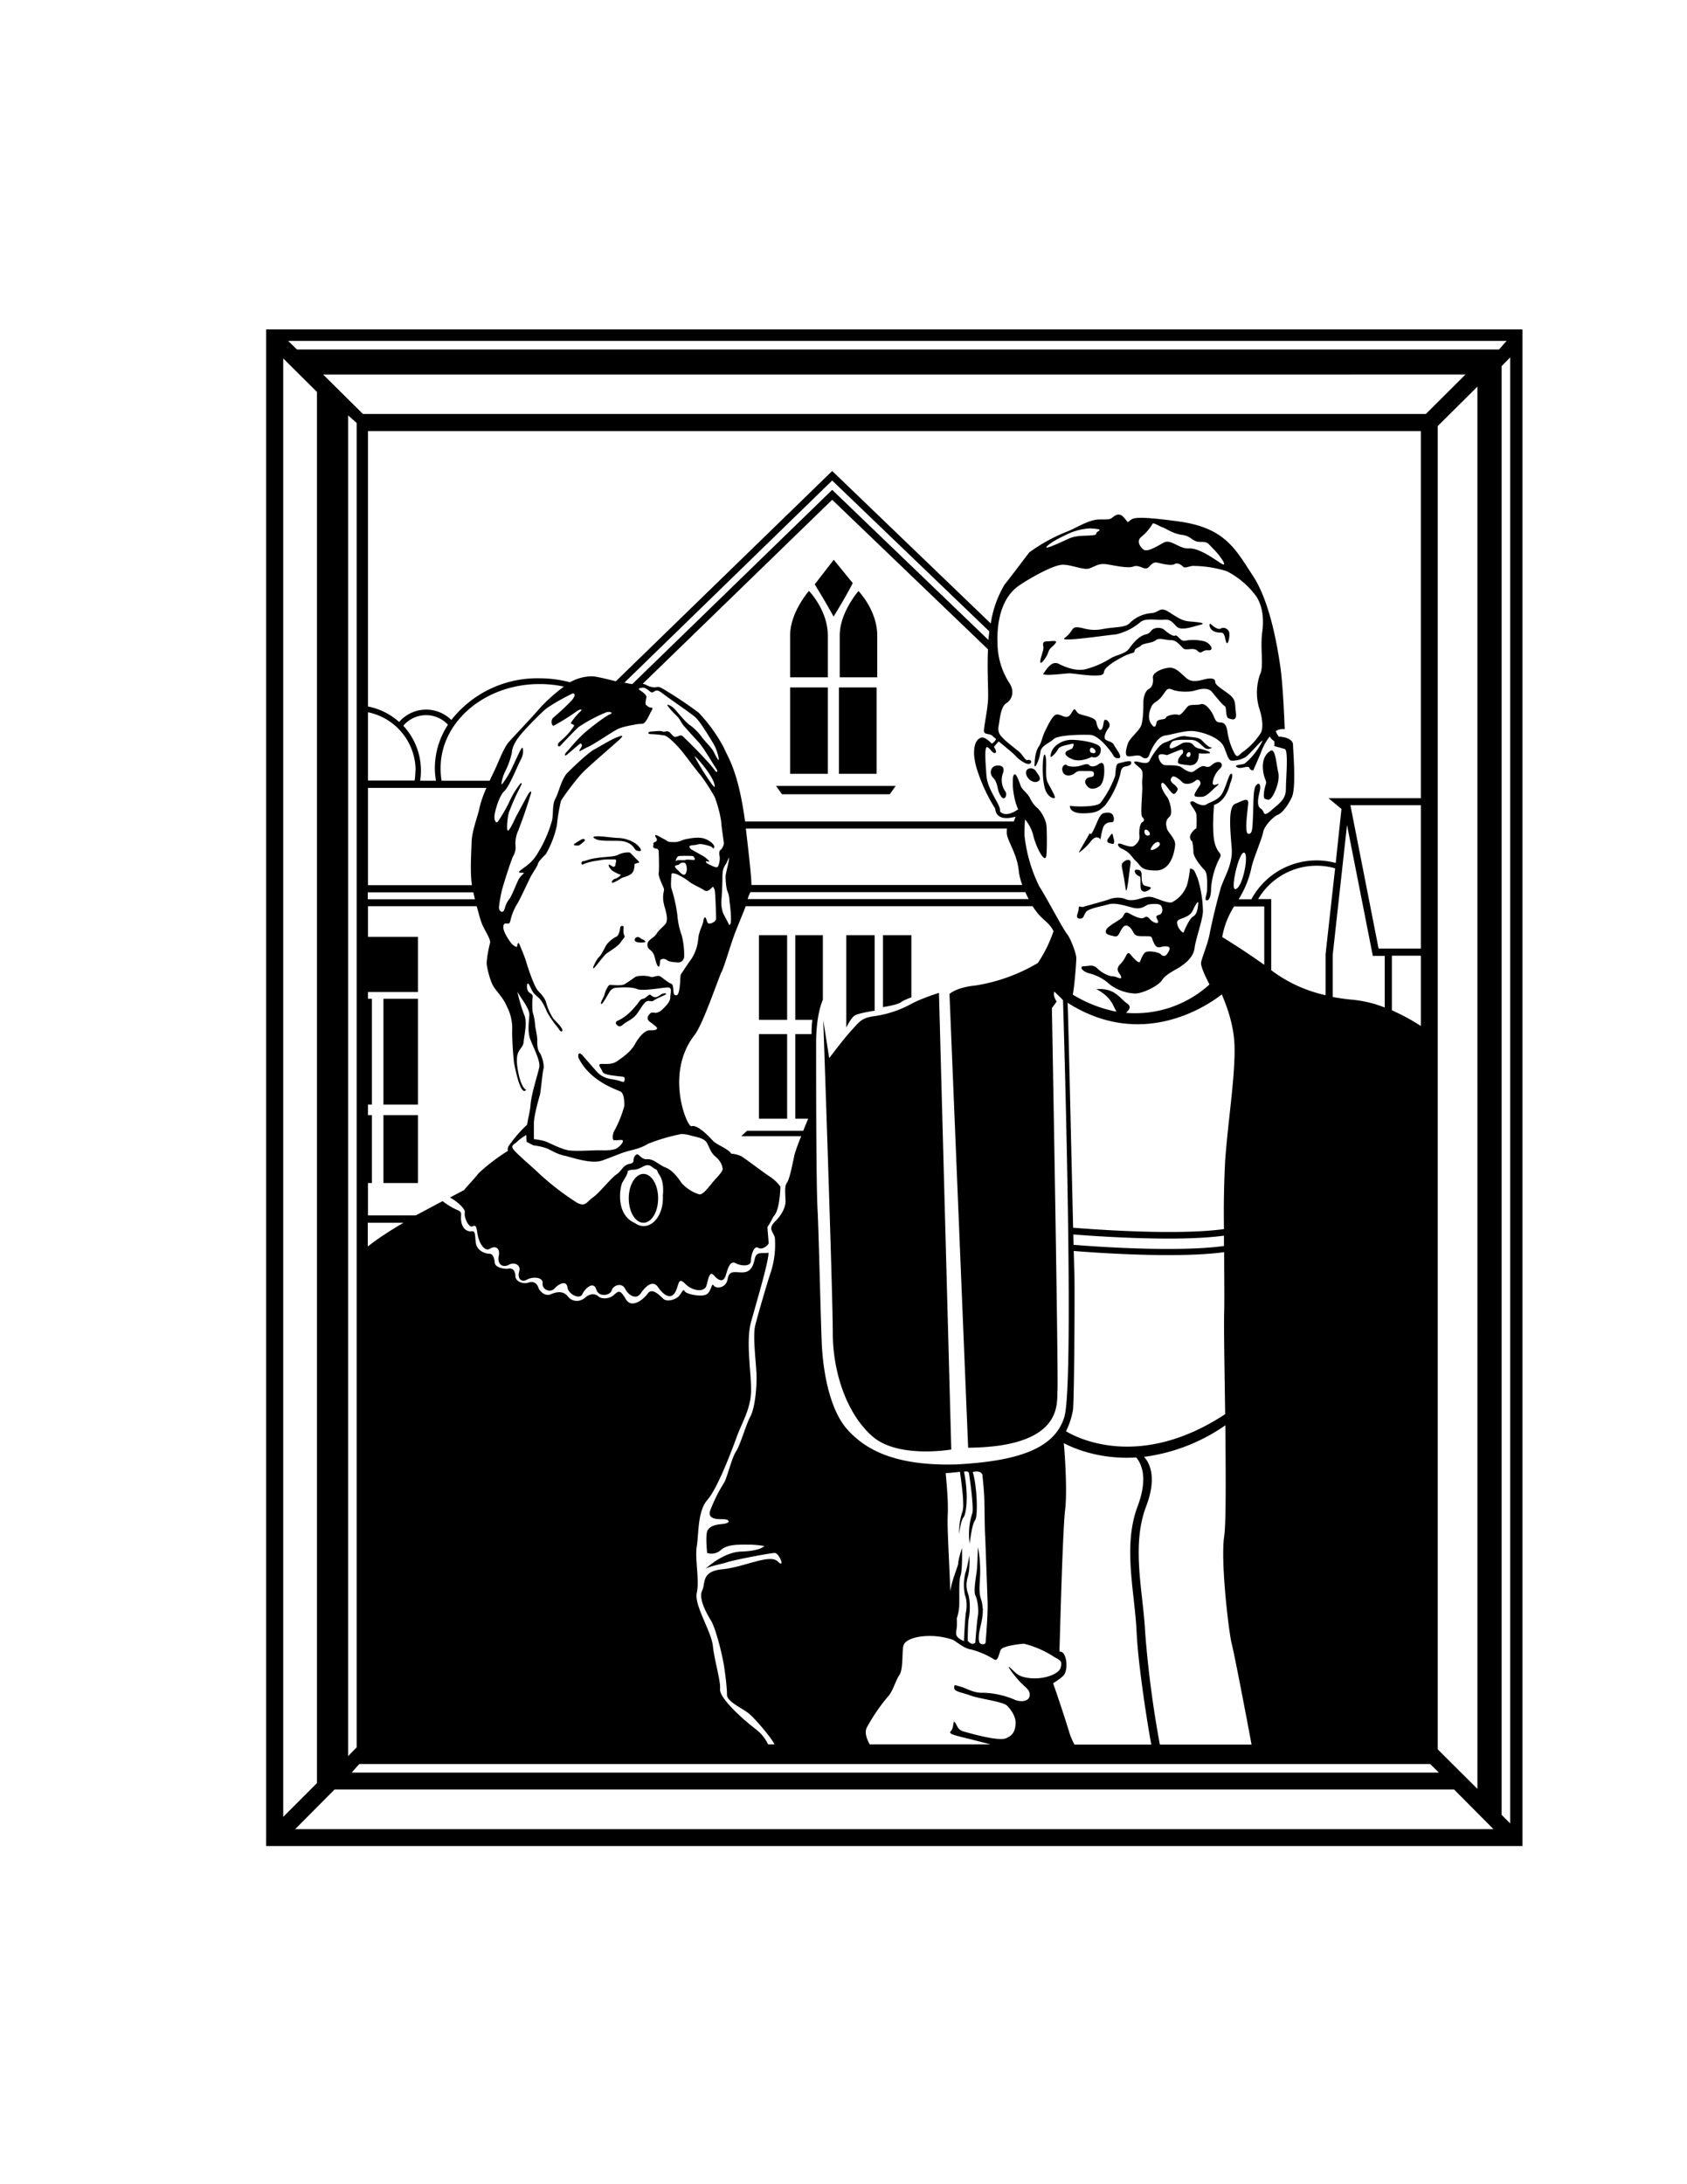 <svg xmlns="http://www.w3.org/2000/svg" width="816" height="11in" shape-rendering="geometricPrecision" text-rendering="geometricPrecision" image-rendering="optimizeQuality" fill-rule="evenodd" clip-rule="evenodd" viewBox="0 0 8.5 11"><path d="M1.341 1.659v7.638h6.33V1.659h-6.33zm5.605 3.118l-.142-.722h.355v.722h-.213zm.213.036v.354a1.058 1.058 0 0 0-.146-.079v-.275h.146zm-.82-.285a.342.342 0 0 1 .388-.155l-.048.432v.207a.706.706 0 0 1-.274-.126v-.358h-.067zM5.132 8.462c.039.043.058.046.056.077-.003.032-.049.034-.078.02a.43.43 0 0 0-.157-.034c-.046.002-.078-.02-.111-.03-.034-.009-.034-.014-.034.006 0 .019.036.021.082.038.046.017.162.03.184.051.022.022.046.058.043.092-.002.034-.012.058-.05.073-.04.014-.172-.024-.209-.034-.036-.01-.033-.03-.046-.046-.012-.017-.004.026-.021.043-.017.017.026.022.13.049l.07.018h-.609c-.012-.023-.028-.056-.015-.084a.941.941 0 0 1 .107-.157c.024-.024.038-.08.058-.109.02-.029.012-.123.02-.147.006-.025.045-.04.086-.046a.36.36 0 0 1 .165.017c.026.016.055.043.09.048a.43.43 0 0 1 .116.05c.019.013.024-.028.033-.048.01-.019.088-.029.117-.031a.496.496 0 0 1 .15.065c.034.02.043.02.036.053-.007.034-.08.061-.148.056-.067-.005-.077-.026-.104-.05-.026-.025 0 .016.039.06zm-.986-3.43c0 .001 0 .001 0 0 .001 0 0 0 0 0V4.71h-.139v.426h.086a.58.58 0 0 0-.004.072h-.082v.426h.065a6.128 6.128 0 0 0-.025.061h-.283l-.029.027h.302a.986.986 0 0 0-.033.09c-.01.043-.025.128-.04.146-.013.018-.006.064-.006.092 0 .029-.018.068-.054.103-.035.036-.01.047 0 .079a.451.451 0 0 1-.021.177c-.014.04-.064.21-.078.267-.014.057.007.2.007.263 0 .064-.01.157-.032.196-.021.039-.05.142-.071.174-.022.032-.046.135-.06.157a.796.796 0 0 0-.072.145c-.01.04.036.04.068.04.032 0 .039.02-.004.024-.042.004-.06.011-.074.029-.015.018-.004.117-.004.117s.036.014.068-.014c.032-.028.078-.028.131-.028a.5.5 0 0 1 .089.007s-.018.025-.117.028c-.078.003-.15.061-.18.087.026-.015.075-.022.112-.034.046-.014.217-.046.238-.046.022 0 .054.082.015.043-.04-.04-.168.028-.278.039-.11.01-.085.071-.103.107-.018.035.014.103.043.149.028.046.06.185.067.231.007.046.015.11.015.146 0 .035.085.071.113.096.029.025.103.11.125.15l.002.003H3.87a.207.207 0 0 0-.06-.075c-.075-.057-.186-.16-.182-.203.004-.042-.028-.142-.036-.216-.007-.075-.096-.207-.081-.27.014-.065-.011-.175 0-.235.01-.06.003-.175.053-.232.05-.056.12-.241.146-.312.025-.072.07-.14.074-.228.004-.089-.028-.253 0-.356.028-.1.089-.306.088-.347 0 .001 0 .002 0 0 0-.001.003-.003 0-.002 0-.004 0-.002 0 0-.032.006-.06-.009-.069.03-.008.038-.021.069-.063.069-.041 0-.066-.012-.074.035-.009.046-.059.048-.07.031-.012-.016-.01.027-.035.044-.025.016-.103 0-.111-.015-.008-.015-.013.005-.028.023-.015.018-.06.033-.08.015-.02-.019-.056-.057-.078-.027-.021.03-.081.078-.11.03-.028-.048-.036-.045-.06-.023-.022.021-.062.023-.079.008-.016-.015-.041-.016-.068.007-.026.023-.066.02-.086-.007-.02-.026-.051-.026-.085-.011-.033.014-.06-.02-.064-.035-.005-.015-.02-.033-.048-.024-.029.01-.065-.005-.067-.03-.001-.024-.008-.043-.034-.04-.027.004-.068-.007-.07-.029-.002-.022-.008-.046-.028-.046s-.06-.014-.067-.052c-.006-.038 0-.065-.023-.061-.023.003-.046-.015-.051-.05-.005-.035.009-.044-.017-.056a.34.34 0 0 1-.077-.046l-.135.072h-.241v-.163h.02v-.342h-.02v-.053h.02V5.03h-.02v-.034h.252v-.278h-.252v-.154h.548c.01.036.018.067.025.085.012.033.048.082.042.101a.548.548 0 0 0-.017.1c0 .019.017.09.034.117.017.028.049.057.067.1a.243.243 0 0 1 .028.11c-.002.036.004.146.01.181.007.036.034.166.06.13 0 0-.027-.006-.043-.106-.016-.1.024-.092.03-.132.004-.04.02-.104.003-.14a.765.765 0 0 1-.034-.115s.018.03.029.045c.01.016.033.05.031.072 0 .023-.011.076.004.12.016.043.053.112.046.143-.006.032-.04.133-.044.191-.003.034-.012.063-.017.098a.661.661 0 0 0-.094.109.034.034 0 0 0-.003.023.99.99 0 0 0-.147.112c-.027.035-.063.07-.073.085l-.072.038c.03.015.079.056.075.075-.005.025.018.071.033.071.015 0 .023-.02.03.032.007.051.036.096.063.08.027-.017.053-.005.045.036-.009.042.02.061.05.045.03-.017.063.002.053.033-.01.032.008.058.038.042.03-.017.083-.014.08.018-.004.031.038.05.06.026.02-.023.06-.043.065-.006.005.036.062.063.075.035.013-.029.056-.068.07-.025.013.043.071.031.078.006.006-.025.05-.043.068-.008.018.035.056.055.078.023.021-.031.06-.073.088-.031.028.041.064.063.086.025.021-.039.013-.08.051-.042s.096.042.106.01c.01-.031.014-.081.04-.051.027.03.047.03.057 0 .01-.03.02-.08.051-.063.031.016.076.015.076-.01s.015-.082.037-.068c.016.01.041-.002.053-.022-.002-.031-.006-.069-.006-.083 0-.001 0 0 0 0 .018-.025.027-.05.033-.056.03-.032.032-.146.032-.146s-.015-.027-.057-.054c-.041-.027-.12-.089-.142-.101a.153.153 0 0 0-.049-.012c-.015-.026-.071-.042-.094-.067-.027-.03-.08-.081-.106-.071-.021.007-.137-.265.016-.46.043-.055.124-.298.136-.318.011-.02.043-.128.059-.172.013-.039.051-.126.062-.158h1.446a.373.373 0 0 0 .022.031c.03.039.065.054.083.095a.663.663 0 0 1-.079.16.888.888 0 0 1-.313.113c-.1.01-.132.043-.132.043l.094 2.285c.48-.004.446-.223.45-.284.006-.062-.028-1.93-.028-1.93l.024-.033s-.02-.027-.012-.05c.011.009.044.043.044.043s.06 1.917.007 2.098c-.05.169-.253.224-.541.24-.327.01-.469-.084-.55-.173-.082-.088-.125-.266-.132-.448-.007-.181-.014-.533-.021-.668-.007-.135-.007-.68-.007-.832 0-.153.035-.221.035-.221zM2.033 6.158c-.068.04-.132.081-.18.12v-.12h.18zm.158-2.29c0 .021.002.043.006.064h-.08a.332.332 0 0 0-.085-.277.15.15 0 0 1 .225-.005.4.4 0 0 0-.066.218zm.527-.423c.042 0 .083.004.123.013a.877.877 0 0 0-.12.107c-.036.043-.131.142-.159.174-.027.031-.055.113-.079.159l-.016.034h-.242a.364.364 0 0 1-.005-.064c0-.233.223-.423.498-.423zm-.625.436a.302.302 0 0 1-.004.05h-.235v-.344a.3.3 0 0 1 .24.294zm.358.087a.54.54 0 0 0-.035.1c-.008.043-.04.118-.04.18-.002.057-.008.146.002.21h-.524v-.49h.597zm-.066.526l.008.035h-.54v-.035h.532zm2.792-.666c-.01.004-.024-.026-.041-.041-.018-.015-.057-.045-.075-.062-.017-.018-.035-.03-.03-.066.007-.035.01-.1.04-.118.029-.018.044-.062.011-.107a.376.376 0 0 1-.056-.199c-.003-.08.01-.22.11-.287.053-.036.172-.104.219-.104.047 0 .107.03.136.018.03-.012.045-.024.078-.021.032.003.11.024.142.012.032-.012.056.024.077.003.02-.021.027-.027.05-.021.024.006.066.015.08.006.015-.009.033.003.042.012.009.009.018.003.047-.003a.585.585 0 0 1 .175.027.427.427 0 0 1 .146.124c.023.033.044.092.032.181-.012.089.01.175-.012.216a.28.28 0 0 0-.005.164c.011.032.026.091.011.127a.347.347 0 0 1-.095.1c-.02.016-.026.034-.044-.005a.335.335 0 0 1-.03-.095c-.003-.024-.009-.047-.03-.05-.02-.003-.026.003-.04-.033-.016-.036-.045-.065-.063-.06-.018.007-.053 0-.065.01-.012.009-.036.05-.05.044-.016-.006-.06.003-.063.015-.003.012-.044.003-.047.024-.003.02-.01.032-.027.006-.018-.027-.01-.06 0-.083.009-.024.027-.024.05-.05.024-.028.027-.051.054-.04.026.012.08.015.112.007.033-.01.069-.018.09.005.02.024.053.066.065.072.011.006.002.056.02.062.018.006.042.015.036-.03-.006-.044.003-.065-.039-.095-.041-.03-.065-.044-.065-.059s-.015-.02-.044-.015c-.03.006-.072.024-.104-.006-.033-.03-.054-.053-.086-.05-.033.003-.083.024-.08.05.003.027-.003.048-.021.057-.018.009-.027.044-.027.065 0 .02 0 .104-.015.127-.014.024-.053.057-.062.08-.009.024-.018.06-.003.066.015.006.054-.012.071.003.018.014.033.009.039-.01.006-.017.036-.091.08-.097.044-.006.11-.03.157-.02.048.008.122.035.14.08.017.044.023.067.038.067a.137.137 0 0 0 .068-.017c.024-.015.104-.113.083-.075a.341.341 0 0 1-.086.107c-.017.006-.059.006-.038.018.02.012.056-.012.062.003.006.015.02.012.02.012l.036-.083s.016-.05.047-.087c.003.007.01.016.023.024 0 .009.001.019-.001.024l.053.015c.02.006.006.148.006.202 0 .053-.036.074-.077.11-.042.035-.027.002-.05-.012-.024-.015-.01-.063-.004-.092.006-.03-.005-.042-.02-.024-.015.018-.012.1-.015.16-.003.06-.003.086-.024.083-.02-.003-.003-.116 0-.151.003-.036-.027-.015-.065 0-.039.015-.024.142-.018.225.006.083-.041.149-.056.202a3.015 3.015 0 0 0-.054.222c-.009.054-.038.119-.044.149-.004.019.022.073.042.112a.557.557 0 0 1-.42.143c.014-.016.03-.03.004-.048-.035-.024-.062-.08-.154-.071 0 0 .056.024.083.077l.018.036a.669.669 0 0 1-.22-.086c.008-.032.018-.16.018-.184 0-.024-.03-.101-.047-.122-.018-.02-.092-.163-.14-.24a.763.763 0 0 1-.074-.255c0-.01 0-.064.003-.081a.2.2 0 0 1 .042.084c.015.06.059.142.065.098.004-.027.003-.14 0-.157a.174.174 0 0 0-.042-.08.145.145 0 0 1-.041-.054c-.012-.023-.042-.044-.047-.062-.006-.018-.021-.06-.03-.056-.009.003-.009.023-.009.05 0 .023.007.083.027.126-.051.035-.079.025-.092.01 0 .001 0 .001 0 0 .008-.032-.063-.103-.068-.183-.006-.08-.01-.146.005-.14.015.006.03.039.042.027.004-.004 0-.016-.009-.028a.264.264 0 0 1 .024-.028c.032.026.076.062.086.074.015.017.056.047.071.038.015-.009.003-.023-.012-.018zm.236 2.579L5.41 6.3c.07.006.511.04.758.006 0 .12.002.233 0 .306-.002.08.002.29.005.51-.441.29-.761.111-.802.086a.389.389 0 0 0 .035-.106c.007-.043.01-.662.007-.697zm-.005-.19c.064.005.51.04.759.006v.052c-.247.034-.69 0-.758-.006l-.001-.052zm.759-.027c-.25.034-.7-.002-.76-.007-.009-.374-.025-1.098-.028-1.133 0-.004 0-.001 0 0 .378.241.708.012.777-.042.02.047.06.145.064.255.005.152-.033.384-.047.583a5.02 5.02 0 0 0-.006.344zM5.079 4.222c.012.035.048.095.054.163a.289.289 0 0 0 .018.072H3.786c0-.037-.008-.113-.028-.284h1.316a.088.088 0 0 0 .005.049zm-1.299.273l.002-.002h1.384a.657.657 0 0 0 .017.035H3.767a.177.177 0 0 1 .013-.033zm1.217-.75c-.017-.018-.039-.035-.054-.03-.03.009-.048.06-.024.148a.855.855 0 0 0 .095.209c.006.057.062.052.103.041l-.009.024H3.754c-.035-.261-.089-.326-.107-.372a.802.802 0 0 0-.127-.176 1.928 1.928 0 0 0-.16-.108c-.044-.028-.043-.021-.056-.02a.08.08 0 0 1-.045-.01.054.054 0 0 0-.021-.007l.955-.927.785.753c-.005.11.003.208 0 .258-.003.053-.023.142-.02.157.003.015.03.009.041.02a.36.36 0 0 0 .02.017.052.052 0 0 1-.022.023zm-.017-.522l-.787-.756-1.007.978c-.01 0-.022-.004-.04-.007L4.193 2.42l.792.76a.801.801 0 0 0-.005.042zM4.951 8.1c-.002-.058-.021-.039-.014-.14.007-.102-.01-.168-.01-.168s-.002.09-.005.114c-.002.024-.019.107-.007.13.012.025.017.078.012.103-.004.02-.01.097-.013.134-.02.016-.034-.008-.038-.008 0-.027.001-.096.005-.114a.3.3 0 0 0 0-.114c-.01-.03-.017-.051-.005-.095.013-.043.008-.108.008-.108s-.012.07-.02.087a.256.256 0 0 0-.002.113c.01.022.01.06.005.085-.004.02-.009.116-.01.146-.01-.004-.04-.018-.039-.037-.002-.019.006-.024.003-.075V8.15a.25.25 0 0 0 .012-.06c.002-.05-.003-.127.007-.156.01-.029.007-.138.007-.138s-.019.058-.019.078c0 .012-.032.083-.04.14-.004-.132-.016-.314-.013-.379.004-.08-.007-.176-.01-.216.008 0 .063-.005.072-.007 0 .01.025.157.013.198a.325.325 0 0 0-.017.116s.007-.068.022-.085c.014-.017.026-.113.002-.23.008 0 .02-.004.025.007 0 0 .028.182.016.206a.333.333 0 0 0-.012.15s.01-.096.027-.118c.016-.021.009-.178-.012-.243.016-.003.039-.007.049.014.001.015.006.057.009.108.002.05.002.174.005.203l.012.327c.002.062-.007.167-.01.207-.003.014-.03.01-.032-.003-.002-.01-.003-.01-.002-.032.003-.039.022-.08.02-.138zm.405.341c.031-.029.018-.13-.018-.123.003-.088.016-.613.029-.717.01-.088 0-.258-.007-.333.057.03.188.083.365.072.024.029.062.1.007.246-.076.2-.014.432-.005.636.01.204.072.56.074.564h-.387a.315.315 0 0 1-.028-.067 6.91 6.91 0 0 0-.08-.242.345.345 0 0 0 .05-.036zm.414-.22c-.01-.203-.071-.436.005-.635.058-.152.013-.224-.011-.249a.923.923 0 0 0 .41-.159c.002.249.004.495-.006.56-.019.128.024.488.038.54.011.04.073.362.1.508h-.462a5.348 5.348 0 0 1-.074-.564zm.388-3.501a.42.42 0 0 1 .06-.155h.152v.294a3.771 3.771 0 0 0-.212-.14zm.557.088l.072-.653.13.659h.06v.26a.602.602 0 0 0-.16-.039.995.995 0 0 1-.102-.014v-.213zm-.02-.787l.064.053-.029.272a.373.373 0 0 0-.425.183h-.064a.505.505 0 0 0 .063-.152c.006-.041.053-.148.06-.184.005-.035.056-.083.073-.089.018-.006.048-.038.072-.089.023-.05.006-.237.006-.264 0-.026-.036-.041-.072-.041-.005-.008-.012-.018-.015-.028a.07.07 0 0 1 .045-.01s-.006-.185-.02-.3c-.016-.116-.054-.341-.14-.472-.086-.13-.137-.24-.368-.273-.231-.032-.237-.017-.252-.005-.015.011-.009.008-.027-.012-.017-.021-.032-.024-.053-.01-.02.016-.018.016-.071.016-.054 0-.11.038-.16.059a.852.852 0 0 0-.196.107l-.02.026s-.069.092-.105.137a.539.539 0 0 0-.069.195l-.799-.768-1.09 1.059c-.041-.01-.1-.025-.12-.025a.226.226 0 0 0-.109.029l-.002.001a.607.607 0 0 0-.154-.02.551.551 0 0 0-.444.21.18.18 0 0 0-.263.01.327.327 0 0 0-.157-.078V2.171h5.305V4.02h-.465zm-3.386.253c-.013 0-.021-.008-.018-.014.004-.006-.003-.016.007-.019.011-.002.015-.013.009-.02-.006-.007-.009-.019 0-.015.01.003.022.012.041.021.02.01.01.013.044.014.033.001.043-.012.07-.016.027-.005.064-.011.091 0 .028.01.051.033.045.044-.006.01-.004 0-.015-.005-.01-.005-.052-.017-.065-.012-.013.005-.043.004-.044.01-.001.005.005.015.013.018l.05.028c.019.01.041.03.035.032-.006 0-.014-.006-.015-.001-.001.004.003.009.021.017.018.009.036.017.04.007a.097.097 0 0 0 .008-.05c-.004-.017-.002-.029.006-.034.007-.005.015-.022.015-.032 0-.01-.013-.089-.013-.108a.596.596 0 0 0-.033-.125.949.949 0 0 0-.071-.11c-.02-.022-.081-.106-.102-.13-.022-.026-.062-.066-.08-.07a.5.5 0 0 0-.07-.007c-.015 0-.016-.012.005-.013.021-.001.044-.005.056 0 .012.005.023-.01.04.009.017.018.018.02.03.017.012-.003.021-.01.03-.003.008.007.131.126.165.176.005.007.018.007.004-.013-.014-.02-.063-.105-.088-.132a6.765 6.765 0 0 1-.075-.083c-.016-.02-.019-.034-.036-.05-.018-.017-.055-.058-.045-.056.01.002.025.01.04.027s.052.063.072.076c.02.013.048.042.06.06.014.02.05.054.06.074.01.02.024.048.026.04a.223.223 0 0 0-.033-.09c-.021-.034-.063-.105-.087-.125-.023-.02-.128-.092-.148-.107-.02-.015-.034-.028-.047-.026-.013.002-.017.015-.03.006-.013-.01-.026-.024-.045-.02-.019.003-.013.007-.01.01.004.004.037.023.035.037-.002.014-.008.037-.001.04.007.004.012.012.021.012.01 0 .014.004.006.016s-.028.065-.046.066c-.018.001-.024.001-.042.005-.017.003-.058.01-.083.022-.025.012-.123.079-.15.09-.027.012-.045.027-.043.018.003-.008.017-.023.012-.03-.005-.008-.004-.008-.014 0-.01.007-.058.05-.065.054-.008.003-.008-.006.003-.017.01-.01.043-.052.074-.081.03-.03.12-.099.143-.108.024-.01-.004-.016-.019-.01a.778.778 0 0 0-.137.073c-.023.02-.086.088-.094.096-.008.007-.021-.005 0-.023a.359.359 0 0 0 .07-.077c.003-.013-.023-.007-.013-.021a.405.405 0 0 1 .046-.054c.012-.01-.001-.013-.019 0a1.03 1.03 0 0 1-.117.073c-.009 0-.017-.027 0-.042.019-.015.08-.071.095-.09.015-.019.015-.033 0-.03a1.062 1.062 0 0 0-.124.07c-.02.012-.12.113-.147.15-.027.036-.034.064-.034.078a.406.406 0 0 1-.034.095c-.012.022-.024.073-.015.063a.445.445 0 0 0 .056-.095c.027-.057.042-.092.046-.088.005.004.007.032-.008.06-.015.027-.057.134-.082.157-.025.022-.045.09-.05.12-.004.03.008.048.018.033a.824.824 0 0 0 .054-.093.437.437 0 0 1 .059-.098c.008-.002.007.001-.001.017a1.15 1.15 0 0 0-.058.13c-.008.027-.013.091-.005.091s.024-.035.041-.07l.058-.108c.013-.023.022-.024.017-.008a2.612 2.612 0 0 1-.063.184.157.157 0 0 0-.015.073.085.085 0 0 1-.01.055c-.01.016-.05.144-.057.17a.702.702 0 0 0-.016.09c0 .015.01.027.02.022.01-.005.01-.036.03-.06.019-.025.039-.088.054-.11.015-.02.03-.026.015-.026-.014 0-.03.002-.005-.016.023-.018.052-.033.081-.082a.637.637 0 0 0 .073-.167c.007-.04 0-.077.016-.107.017-.03.03-.098.06-.13.032-.032.103-.1.135-.118.032-.017.09-.053.116-.062.026-.01.035-.011.016.008-.019.019-.17.147-.196.177-.028.03-.096.12-.103.137a.922.922 0 0 0-.02.121.491.491 0 0 1-.056.146c-.02.019-.04.041-.04.05-.002.01-.03.05-.037.065-.008.015-.06.128-.07.14a.283.283 0 0 0-.031.078c-.003.016-.01.018-.016.016-.005 0-.02-.004-.02.018 0 .023.024.06.036.076.012.017.034.03.034.02 0-.01.005-.021.01-.012.004.01.025.057.035.09.01.034.04.125.06.147.022.023.035.038.041.06a.288.288 0 0 0 .036.08c.011.012.052.051.045.062-.007.01-.017-.01-.028-.024a.462.462 0 0 1-.048-.07c-.01-.023-.023-.053-.04-.07-.016-.016-.028-.022-.038-.043-.011-.022-.018-.04-.022-.029-.003.01-.003.029.007.04.011.01.02.01.02.024a.345.345 0 0 0 0 .078.268.268 0 0 1 .012.063c0 .01.012.058.011.08-.001.023.002.048.013.062.01.015.024.058.018.082-.006.024-.013.114-.018.13-.005.017-.03.105-.03.142v.08s.04.004.063.013c.023.01.076.037.11.043.035.006.12 0 .15 0s.072.003.095-.01c.022-.015.033-.032.03-.039-.002-.007-.034.001-.045-.002-.01-.004-.006-.037.005-.052a.567.567 0 0 0 .048-.122c0-.02-.002-.06-.018-.07-.017-.01-.15-.048-.211-.166-.007-.014-.005-.042.019-.016l.054.062c.016.017.035.049.092.057.056.008.061.024.065.005.003-.02-.006-.017-.032-.02-.026-.004-.074-.006-.08-.024-.006-.018-.03-.038-.002-.038.028 0 .052.003.077-.014.025-.018.066-.044.089-.085.022-.04.05-.068.071-.07.02 0 .036 0 .04-.008.003-.007-.008-.013-.022-.025-.014-.011-.04-.022-.014-.05.008-.01.019-.006.028-.005.01 0 .026-.007.036-.018.01-.01.039-.036.039-.058 0-.023.013-.052-.012-.052s-.127.02-.155.008c-.029-.012-.079-.008-.102-.007-.024.001-.034.015-.04.027-.008.012-.033.06-.039.055-.006-.006.015-.036.017-.048.002-.012.018-.048.027-.048.01 0 .057.006.073-.003.015-.008.05-.034.059-.039a.15.15 0 0 1 .072.001c.01.007.037-.01.049-.002.012.007.041.032.053.036.012.003.012.017.013.026.001.008.001.03.008.032.008.002.018.008.024-.036.006-.044.001-.063.01-.073.008-.011.035-.054.05-.073a.222.222 0 0 0 .034-.1c.003-.038.022-.068.025-.086.002-.018.008-.03.014-.018.006.013.006.03.021.026.016-.003.03-.014.03-.024 0-.011-.003-.13-.007-.144-.005-.014-.007-.019-.012-.015-.005.003-.021.028-.04.016-.017-.012-.059-.03-.074-.042a.32.32 0 0 0-.066-.04c-.012-.003-.026-.008-.026.002s-.005.057 0 .07a.782.782 0 0 1 .03.135.377.377 0 0 0 .022.102.396.396 0 0 1 .012.111c-.004.013-.013.027-.034.025-.02-.002-.04-.002-.053-.012-.013-.01-.033-.006-.034.004-.001.01-.001.034-.01.028-.008-.006-.015-.039-.019-.053a.064.064 0 0 0-.025-.033.03.03 0 0 1-.002-.043c.013-.014.03-.02.041-.04.012-.018.04-.038.046-.051.004-.013.008-.025-.009-.082-.016-.057.001-.076-.003-.09-.005-.014-.03-.062-.026-.08.003-.02 0-.097 0-.107 0-.011-.01-.014-.01-.014zm.122.124l-.016-.016c-.01-.008-.02-.021-.01-.023.01-.003.017-.004.02-.009.004-.004.017-.008.025-.004.008.003.012.025.01.039-.003.014-.009.03-.029.013zm-.023-.063c-.007.008 0-.023.014-.024a.659.659 0 0 1 .068 0c.006.001.017.02.006.02-.01 0-.036-.004-.043 0-.008.003-.04-.002-.045.004zm.265.321s-.02-.04-.028-.053a.162.162 0 0 1-.01-.072c.002-.017.005-.085.005-.11 0-.024.001-.045.015-.066.014-.021.02-.05.018-.028-.002.021-.015.065-.017.085 0 .02.002.06.01.078.008.02.008.03.01.051.003.022.016.128-.003.115zm-.472.084c-.009-.009.004-.022.013-.021.01.001.017.01.023.012.006.001.018.01.014.013-.004.003-.04.006-.05-.004zm-.208.135c.012-.01.046-.059.062-.072.017-.013.059-.037.072-.057.013-.02.024-.025.019-.034-.006-.01-.005-.034-.004-.043.001-.008-.017-.01-.018.006-.001.017-.008.037-.018.042a.145.145 0 0 0-.05.041c-.012.02-.025.05-.038.062-.013.012-.04.066-.025.055zm.12.265c-.02.01-.005.023.002.027s.016.001.028-.01c.012-.012.049-.023.071-.058.023-.034.035-.056.051-.058.017 0 .02.005.03-.003.01-.008.05-.024.06-.03.007-.006-.01-.008-.022-.001-.012.007-.024.019-.038.014-.014-.004-.017-.016-.026-.01-.01.008-.022.019-.033.02-.012.003-.018.019-.03.032-.012.013-.04.052-.092.077zm.387-1.33c-.008-.017.104.105.101.152 0 .017-.088-.122-.1-.151zm-.16 2.225c0 .077-.043.14-.098.14A.075.075 0 0 1 3.2 6.16c-.103-.044-.075-.187-.064-.205.01-.016.03-.049.027-.058a.064.064 0 0 1 .027-.006c.045 0 .062-.04.094-.015a.153.153 0 0 0 .026.016.108.108 0 0 0 .013.026c.019.029.02.069.017.101v.015zm.26-.091c-.015.014-.055.076-.077.071a.203.203 0 0 1-.089-.057c-.014-.022-.044-.064-.08-.078-.038-.015-.06-.045-.095-.042-.034.002-.041-.04-.059-.018-.017.023.005.035-.03.042-.034.008-.034.032-.063.052-.03.02-.087.094-.119.116-.032.022-.037.05-.081.027a1.357 1.357 0 0 1-.192-.148c-.027-.027-.118-.103-.13-.123-.013-.02.012-.025.021-.037a.268.268 0 0 1 .046-.033c0 .01 0 .022.002.035l.033.017s.05.006.076.019c.027.013.045.025.08.033.034.007.134.044.19.025.057-.02.097-.039.132-.048.034-.009.063-.014.101-.037a.947.947 0 0 1 .168-.049.19.19 0 0 1 .04.006c.022.007.064.012.081.03.017.017.02.054.05.078.029.025.034.047.036.06.003.012-.027.044-.042.059zm-.702-1.697c.01-.006.032-.021.039-.022.007-.001.014.006.007.012-.007.005-.018.016-.026.02-.008.003-.04.002-.02-.01zm.109-.019c-.011-.004-.03-.015-.004-.016.026-.002.07.006.108.008a.17.17 0 0 1 .091.028c.023.017.034.038.023.038-.01 0-.021 0-.028-.013-.008-.012-.027-.035-.072-.038-.045-.002-.094.002-.118-.007zm-.071.126c-.008.003-.01-.015.002-.017.013 0 .024-.01.069-.016.045-.007.086-.005.107-.016a.115.115 0 0 1 .058-.012c.006.003.021.02.035.034.014.013.017.017.008.019-.008 0-.018.006-.018.006s.002.037-.018.05c-.02.014-.04.015-.05.022-.01.007-.045.027-.046.021-.001-.006.004-.016.018-.02.013-.004.033-.02.024-.021-.008-.001-.016-.006-.03-.013-.015-.007-.028-.025-.028-.034 0-.008.01.002.016.005.006.004.016.006.018-.006 0-.012.01-.028-.005-.028-.016 0-.044-.001-.067.003-.022.005-.054.005-.093.023zm.306 1.558c-.04 0-.074.055-.074.123s.033.123.074.123c.041 0 .074-.055.074-.123s-.033-.123-.074-.123zM4.732 5s-.095.029-.152.062a.554.554 0 0 1-.185.057c-.057.01-.066.028-.11.076-.029.032-.079.097-.107.134l-.03-.191s.048 1.375.048 1.574c0 .199.07.408.199.521.128.114.398.067.398.067L4.731 5zm.555-2.259c.024-.019.065-.038.089-.05a.304.304 0 0 1 .118-.03c.033.003.06.003.039.015-.02.012.003.018-.033.02-.035.004-.074-.002-.118.018-.045.021-.149.069-.095.027zm.471.024c-.015-.015-.032-.039-.009-.06a.245.245 0 0 0 .057-.065c.003-.012.026.006.05.015.024.009.054.033.101.039.047.006.05.035.089.035.039 0 .036.003.068.036.033.032.08.1.036.071-.045-.03-.113-.077-.16-.074-.048.003-.09-.048-.125-.03-.035.018-.086.054-.107.033zm-.516.56c.005-.026.018-.053.015-.068-.003-.015-.003-.027.018-.027.02 0 .06-.009.041.012-.017.021-.026.018-.035.045-.009.026-.045.074-.039.038zm.122-.112c.042-.03.033-.054.062-.054.03 0 .06.021.125.01.065-.013.118-.007.14-.03a.173.173 0 0 1 .109-.051c.044-.003.041-.036.089-.006.047.03.068.045.107.048.038.003.089.008.05.017-.039.01-.092.03-.116.01-.023-.022-.03-.04-.068-.036-.038.003-.089-.01-.116.012a.29.29 0 0 1-.124.062c-.042.003-.29.041-.258.018zm.738-.045c-.012-.015-.009-.033 0-.024.01.01.036.03.05.021.016-.009.04.003.042.024.003.02-.009.074-.018.038-.008-.035-.011-.041-.026-.041s-.036-.003-.048-.018zm-.329.027c.017-.004.02-.01.03-.021.009-.012.044-.018.062-.003.018.015.045.036.056.03.012-.006.027.03.048.026a.235.235 0 0 1 .1.003c.033.012.051.048.018.045-.032-.003-.032.024-.053.003-.02-.02-.056 0-.071-.012-.015-.012-.033-.042-.062-.042-.03 0-.06-.014-.077 0-.018.015-.063.015-.075.027-.011.012-.03.012-.032.027-.003.015-.015.006-.06.03-.044.023-.091.053-.094.074-.003.02-.018.02-.054.02-.035 0-.104-.011-.121-.011-.018 0-.146.017-.13 0 .014-.018.04-.066.076-.048.036.018.09.039.137.027a.448.448 0 0 0 .124-.054c.027-.017.074-.023.092-.047.018-.024.048-.065.086-.074zm-.56.655c0-.032.006-.068.02-.089.015-.02.018-.05.033-.08.015-.03.039-.083.06-.083.02 0 .04.02.059.009.017-.012.023-.047.035-.03.012.018.015.018.036.024.02.006.065.015.068.036.003.02.015.05.027.035s.006-.05.02-.047c.015.003.027.026.015.041-.012.015-.03.05-.014.06.014.009.032.009.041.026.009.018.047.063.024.066-.024.003-.027-.015-.036-.027-.009-.012-.062-.086-.107-.09-.044-.002-.166 0-.186.022-.021.02-.063.032-.066.065-.003.033-.03.095-.03.062zm-.042.033c.006-.018.036-.018.048 0 .011.018.035.041.009.053-.027.012-.066-.024-.057-.053zm.122-.074c0-.012.006-.033.023-.05a.12.12 0 0 1 .086-.033c.039 0 .137.014.143.041.006.027-.012.056-.045.045 0 0-.056.03-.098.011-.041-.017-.041-.035-.02-.044l.02-.009s.018-.03-.002-.024c-.021.006-.06.01-.069.027-.009.018-.038.048-.038.036zm.207-.018c-.012 0-.012-.033.006-.024.018.009.021.033-.006.024zm-.148.083c-.001-.015.015-.03.024-.02.009.008.038.008.056.005.018-.003.048-.018.056-.006.01.012.033.006.045-.003.012-.009.027-.015.03.012.003.027 0 .086-.027.1-.027.016-.048.013-.062-.008-.015-.02 0-.036.014-.039.015-.003.024-.003.024-.017 0-.015-.009-.015-.041-.015-.033 0-.039-.003-.057.012-.017.014-.059.02-.062-.021zm-.086-.071c.012.023-.003.106.012.136.015.03.044.077.036.08-.01.003-.035-.007-.048-.044-.02-.063-.012-.197 0-.172zm.125.255c.035.006.139.006.154-.015a.502.502 0 0 0 .074-.136c.003-.033.003-.06.018-.063.015-.003.06-.018.062-.006.003.012-.006.018-.024.021-.018.003-.026.009-.03.039a.456.456 0 0 1-.076.157c-.027.026-.042.041-.113.041-.071 0-.065-.038-.065-.038zm.044.237c.009-.02.048-.083.053-.095.006-.012.003.018.021-.018.018-.035.03-.08.05-.086.021-.006.045-.006.051.015.006.02 0 .03-.009.03s-.035 0-.044.03a.36.36 0 0 0-.012.056s-.02-.027-.048.009c-.026.035-.062.059-.062.059zm.163-.047s-.03-.003-.015-.024.021-.033.024-.018c.003.015.018.053-.009.042zm-.56-.247c-.014-.025-.01-.059-.033-.083-.024-.023-.012-.059.015-.062.027-.003.044.006.033.039a.1.1 0 0 0 .011.089c.015.017-.003.062-.026.017zm.614.273c-.019-.008-.03-.032-.003-.024.026.01.053.018.065.01.012-.01.03-.024.027-.051-.003-.027.003-.062.014-.068.012-.006.012-.015 0-.027-.011-.012.003-.127 0-.163-.003-.036.012-.062-.011-.083-.024-.02-.04-.033-.021-.033.018 0 .06.021.07-.006.013-.026.048-.08.075-.089.027-.008.074-.038.107-.032.032.006.062.003.08.02.018.018.038.04.053.036 0 0-.02.018-.041 0s-.036-.038-.068-.038c-.033 0-.083-.003-.095.011-.012.015-.018.039.006.03.023-.009.035-.018.047-.024.012-.006.044-.006.053.006a.049.049 0 0 0 .033.021c.015.003.074.02.047.024-.026.003-.05 0-.05 0s.006.065-.05.06c-.057-.007-.057-.007-.054-.025.003-.017.024-.035.024-.035s.006-.024-.012-.018c-.018.006-.068.027-.068.027s-.039-.012-.042.003c-.003.015.012.044.03.047.018.003.065-.003.086.012.02.015.045.03.06.02.014-.008.038-.032.056-.026.017.006.026.003.035-.006.01-.009.027-.018.039-.015.012.003.02.018 0 .036a.116.116 0 0 0-.033.062c-.003.015.003.02.018.015.015-.006.015-.003-.003.012s-.047.05-.071.05c-.024 0-.045.003-.033-.02.012-.024.027-.039.027-.048 0-.009-.009-.027-.027-.012-.018.015-.05.021-.065.006-.015-.015-.041-.035-.05-.027-.01.01-.015.021.009.039.023.018.017.027.017.027s-.012.03-.026.017c-.015-.011-.045-.065-.054-.05-.009.015.015.053.027.068.012.015.033.083.012.101-.021.018-.018.039-.012.06.006.02.044.05.041.082-.003.033-.02.128-.097.128-.078 0-.075-.024-.098-.045-.024-.02-.027-.044-.074-.065zM5.8 4.27c.016-.03.041-.038.044-.02.003.017-.059.047-.044.02zm-.015-.062c-.02.003-.024-.03-.012-.03s.033.027.012.03zm.196-.397c-.01-.008.006-.03.015-.021.008.009-.003.03-.015.02zm.032.225s.042.03.066.015c.023-.015.062-.02.083-.062.02-.042.03-.09.041-.092.012-.003.003.03-.003.044-.006.015-.018.09-.083.113 0 0-.012.13.003.19.015.059.042.05.024.08a.392.392 0 0 0-.042.15c0 .045-.012.063-.023.06-.012-.003.003-.03.003-.056 0-.027.003-.08-.012-.095s-.057-.065-.057-.092c0-.027-.006-.053-.006-.053s-.02-.015-.006-.039c.015-.024.027-.027.027-.027s.003-.044 0-.07c-.003-.027-.056-.069-.015-.066zm.389-.255c-.044.027-.042.08-.036.113.006.032.018.041.012.056-.006.015-.018.071-.003.074.015.003.02.012.039-.018.017-.03.035-.08.026-.118-.009-.039-.014-.122-.038-.107zm-.406.593c.023.003.023.015.038.048a.59.59 0 0 1 .027.166c0 .041-.036.139-.042.186-.006.048-.047.077-.068.092-.02.015-.077.039-.095.069-.018.03-.107.074-.145.068a.225.225 0 0 1-.119-.045.237.237 0 0 0-.104-.056c-.041-.012-.05-.036-.026-.036.024 0 .044-.012.068.012.024.024.06.039.077.039.018 0 .045.02.042.003-.003-.018-.036-.033-.003-.066.032-.032.03-.07.05-.047.02.024.042.047.048.036.005-.012.017-.048.035-.05.018-.004.06.002.071.014.012.012.024.009.033-.006.009-.015.02-.033-.006-.035-.027-.003-.045.02-.062-.015-.018-.036-.003-.036-.045-.036-.041 0-.05 0-.062-.024-.012-.023-.036-.044-.053-.017-.018.026-.018.047-.042.041-.024-.006-.05-.009-.039-.033.012-.023.075-.05.083-.065.01-.015.01-.03.036-.015.027.015.056.027.068.021.012-.006.018-.012.033.006.015.018.044.027.041.012-.003-.015-.02-.027.003-.033.024-.006.021-.035.012-.047-.009-.012-.044-.009-.062-.006-.018.003-.033.03-.086.015-.053-.015-.089-.024-.119-.015-.03.009-.1.02-.112.039-.012.017-.01.035-.033.032-.024-.003-.003-.03-.003-.05 0-.021.012-.003.027-.01.015-.005.107-.029.13-.038a.119.119 0 0 1 .071-.003c.015.006.027.012.06.006.032-.006.053-.02.086-.012.032.01.08.033.098.024a.157.157 0 0 0 .074-.086.516.516 0 0 0 .015-.083zm-.324.104c-.015-.101-.02-.104-.02-.122 0-.018.05-.044.044-.006-.006.039-.018.165-.024.128zm.069-.065c-.02-.005-.033-.033-.015-.033.018 0 .026.006.026.027 0 .02 0 .047.015.053.015.006.042.006.027.018-.015.012-.03.018-.042.006-.011-.012 0-.068-.011-.071zm.222.284c-.018-.006-.039-.044-.03-.059.01-.015.06-.015.077-.053.018-.039.03-.054.027-.03-.003.024-.006.05-.027.062-.02.012-.047.08-.047.08zm.26-.22c-.024.003.019-.186.045-.183.027.003-.006.18-.044.184zm-1.631.547V4.71h-.143v.362s.067-.01.088-.023c.021-.015.055-.026.055-.026zm-.185.066v-.38h-.143v.465s.024-.05.043-.061c.02-.012.1-.024.1-.024zM4.17 3.462h-.189v.435h.19v-.435zm.246 0h-.189v.435h.19v-.435zm-.34-.486s-.095.107-.095.225v.21h.19v-.21c0-.128-.095-.225-.095-.225zm.25 0s-.095.107-.095.225v.21h.189v-.21c0-.128-.095-.225-.095-.225zm-.03-.04l-.095-.117-.096.124c.054.087.095.162.095.162s.052-.082.097-.169zM4.484 4H3.94l-.03-.042h.603L4.483 4zM1.932 5.563h.174V5.03h-.174v.533zm0 .395h.174v-.342h-.174v.342zm1.892-.822h.142V4.71h-.142v.426zm0 .498h.142v-.426h-.142v.426zm3.62-3.687l-.2.199V8.81l.2.199V1.947zm-5.815-.06l.2.198h5.355l.2-.199H1.628zm-.031.088l-.171-.17V9.15l.17-.17V1.975zm5.728 7.037h-5.64l-.199.2h6.038l-.199-.2zm-5.572-.168l.043-.044V2.13l-.043-.038v6.752zm5.496.083l-.044-.043H1.81l-.038.043H7.25zM7.609 1.8l-.043.044V9.14l.043.043V1.8zm-6.157-.083l.044.043h6.057l.038-.043H1.45z"/></svg>